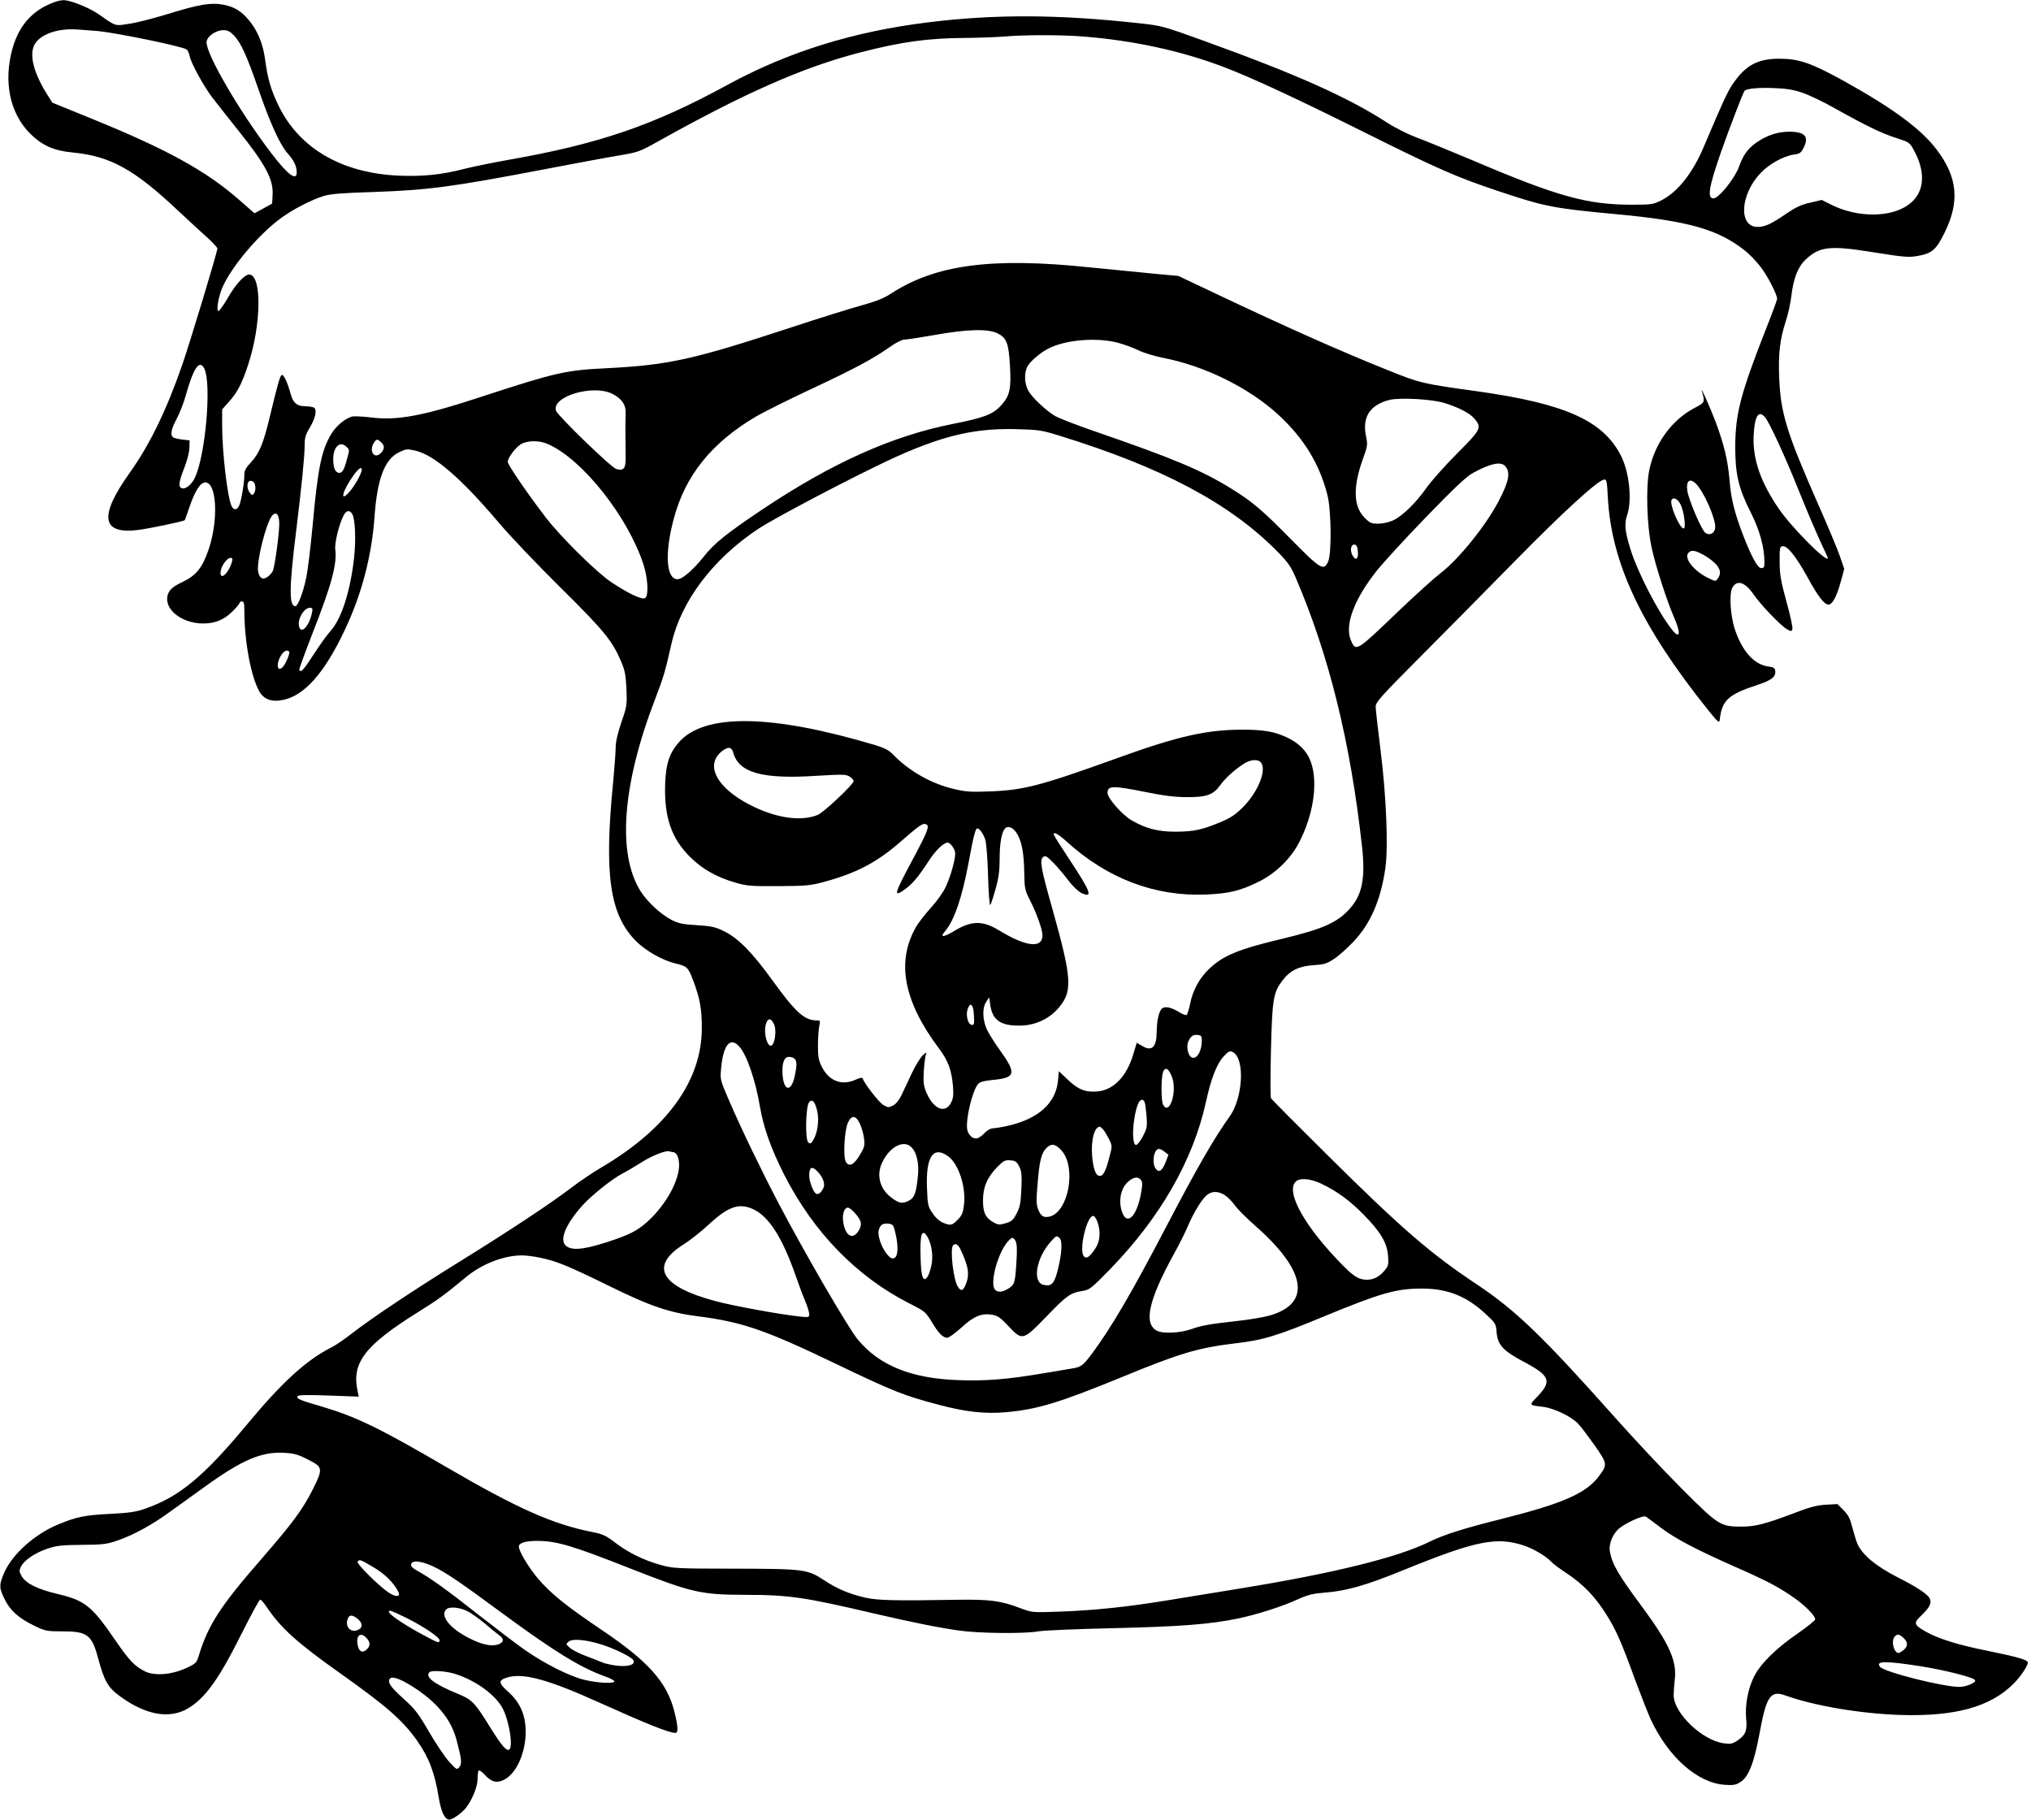 <?xml version="1.0" standalone="no"?>
<!DOCTYPE svg PUBLIC "-//W3C//DTD SVG 20010904//EN"
 "http://www.w3.org/TR/2001/REC-SVG-20010904/DTD/svg10.dtd">
<svg version="1.0" xmlns="http://www.w3.org/2000/svg"
 width="1280pt" height="1147pt" viewBox="0 0 1280 1147"
 preserveAspectRatio="xMidYMid meet">
<g transform="translate(0,1147) scale(0.1,-0.1)"
fill="#000000" stroke="none">
<path d="M339 11455 c-135 -50 -219 -144 -261 -293 -57 -208 -16 -405 111
-533 77 -76 148 -108 269 -120 238 -23 387 -105 667 -369 72 -67 156 -145 188
-173 31 -29 57 -57 57 -63 0 -22 -168 -576 -220 -729 -101 -291 -205 -505
-333 -685 -196 -275 -178 -390 58 -359 75 10 284 54 289 61 2 2 15 39 30 83
36 104 69 155 100 155 72 0 84 -236 21 -422 -39 -114 -77 -163 -162 -204 -53
-25 -77 -43 -89 -66 -44 -85 53 -184 192 -196 85 -6 151 17 209 75 25 24 45
49 45 54 0 5 7 9 15 9 12 0 15 -13 15 -57 0 -193 41 -413 93 -508 30 -53 80
-71 154 -55 133 29 258 170 383 434 108 226 172 468 190 716 17 241 63 364
153 409 45 22 52 23 102 12 121 -27 290 -173 534 -461 68 -80 241 -262 386
-405 273 -270 325 -334 380 -465 23 -53 29 -84 33 -171 4 -101 3 -110 -32
-211 -24 -70 -36 -124 -36 -160 0 -29 -7 -123 -15 -208 -59 -591 -23 -844 144
-1011 61 -61 165 -120 247 -140 75 -18 80 -23 112 -106 42 -110 56 -183 55
-303 0 -328 -217 -630 -625 -872 -57 -33 -146 -93 -198 -133 -133 -101 -379
-264 -695 -460 -296 -183 -566 -363 -690 -460 -44 -34 -100 -73 -125 -85 -159
-80 -311 -219 -528 -480 -279 -336 -430 -461 -647 -537 -56 -20 -100 -27 -225
-33 -158 -8 -209 -19 -325 -67 -145 -60 -284 -184 -336 -298 -36 -81 -36 -101
1 -174 35 -71 88 -118 185 -165 70 -34 79 -36 177 -36 160 0 187 -21 228 -175
36 -135 60 -178 132 -231 163 -121 315 -149 432 -80 111 66 196 185 345 484
56 111 105 202 111 202 5 0 24 -21 41 -47 92 -136 192 -225 464 -418 289 -205
389 -292 481 -420 77 -109 113 -203 139 -362 14 -83 33 -129 60 -139 18 -7 86
39 114 77 40 54 71 132 71 180 0 25 3 49 7 52 3 4 21 -8 38 -27 42 -46 78 -55
124 -30 78 41 135 173 134 305 -1 104 -36 182 -111 249 -63 56 -63 73 0 91
102 27 257 -16 580 -162 295 -133 435 -189 475 -189 19 0 16 43 -7 135 -47
185 -164 316 -458 514 -223 150 -322 230 -401 323 -60 71 -121 173 -121 202 0
23 41 36 115 36 122 0 223 -30 585 -173 392 -154 445 -166 730 -167 271 0 373
-15 815 -119 234 -54 400 -88 530 -106 127 -18 411 -21 500 -5 33 6 245 15
470 20 423 10 609 24 788 61 123 26 279 76 379 122 60 27 92 35 166 41 136 10
263 46 497 142 457 186 589 213 764 153 60 -21 137 -67 167 -100 10 -12 55
-45 99 -74 104 -69 180 -149 248 -258 62 -98 93 -168 183 -415 35 -94 79 -206
98 -248 110 -236 295 -400 466 -411 53 -4 71 -1 98 17 52 32 86 119 121 306
43 236 69 274 163 240 184 -66 475 -115 728 -123 344 -10 564 51 710 197 44
44 90 112 90 133 0 18 -66 36 -266 77 -171 34 -299 74 -375 117 -79 45 -82 54
-27 106 52 51 64 77 48 107 -13 25 -86 73 -190 125 -144 73 -234 146 -265 219
-7 17 -21 63 -31 101 -14 55 -25 78 -56 109 l-38 38 -72 -4 c-57 -3 -103 -15
-209 -56 -175 -66 -237 -82 -324 -82 -133 0 -145 8 -376 239 -113 113 -299
312 -414 441 -461 518 -631 682 -877 846 -293 195 -473 350 -946 819 -189 187
-348 347 -352 355 -4 8 -4 146 0 305 8 321 15 361 73 437 48 63 104 90 196 96
65 4 83 9 128 39 28 18 83 67 121 107 110 116 173 261 203 465 19 134 6 452
-30 741 -17 135 -31 259 -31 277 0 28 31 63 282 315 156 156 427 431 603 610
298 303 512 499 554 506 16 3 19 -9 24 -111 22 -415 211 -816 631 -1340 60
-75 71 -85 74 -65 14 125 52 161 238 222 89 29 117 52 112 88 -2 19 -11 24
-43 28 -91 12 -167 98 -213 239 -27 86 -35 221 -14 258 29 52 81 35 135 -45
42 -61 167 -192 206 -215 28 -17 32 -17 37 -2 4 9 -13 87 -37 173 -36 132 -43
172 -43 252 -1 84 1 95 17 98 30 6 86 -64 157 -193 68 -124 107 -175 134 -175
24 0 52 52 77 144 l22 81 -26 76 c-14 42 -77 193 -140 335 -197 448 -235 570
-244 794 -6 152 4 240 42 357 14 43 30 115 35 160 13 109 41 180 87 225 91 86
154 93 438 47 183 -29 214 -32 270 -22 90 16 117 38 170 146 97 196 83 350
-50 525 -98 129 -276 261 -594 437 -199 109 -274 135 -397 135 -137 0 -213
-41 -294 -160 -34 -51 -61 -109 -181 -392 -70 -168 -167 -290 -270 -341 -49
-25 -62 -27 -183 -27 -283 0 -468 51 -999 277 -150 63 -313 130 -363 148 -50
19 -131 59 -180 91 -250 162 -569 304 -1149 514 -266 96 -272 98 -420 114
-512 56 -908 57 -1327 5 -470 -58 -878 -185 -1256 -390 -478 -261 -816 -376
-1397 -478 -94 -17 -214 -41 -268 -55 -142 -37 -262 -49 -412 -43 -361 16
-628 171 -760 442 -48 100 -68 168 -85 295 -13 97 -49 182 -105 247 -47 55
-91 81 -160 94 -77 14 -153 1 -350 -60 -88 -27 -197 -55 -242 -61 -91 -14 -79
-18 -194 62 -59 41 -179 88 -219 87 -14 0 -41 -6 -61 -14z m271 -180 c116 -10
540 -97 567 -117 6 -5 15 -24 18 -41 10 -47 87 -187 141 -259 27 -35 100 -128
164 -208 176 -220 224 -311 218 -410 l-3 -53 -56 -31 -55 -30 -95 83 c-209
184 -459 321 -926 511 l-253 103 -29 46 c-86 134 -117 249 -86 315 32 68 147
110 275 100 25 -2 79 -6 120 -9z m866 -30 c44 -47 81 -130 154 -341 74 -214
135 -347 183 -401 39 -43 57 -80 57 -119 0 -58 -57 -15 -162 123 -202 265
-414 630 -406 700 4 35 59 73 106 73 27 0 42 -8 68 -35z m5350 -5 c315 -25
608 -88 878 -189 174 -66 446 -191 881 -408 479 -239 594 -289 860 -378 291
-97 343 -108 745 -145 449 -42 636 -95 803 -226 32 -24 78 -73 104 -107 45
-60 103 -173 103 -200 0 -7 -32 -94 -71 -192 -159 -406 -192 -530 -193 -740 0
-173 20 -261 99 -417 55 -108 85 -219 85 -309 0 -32 -3 -39 -20 -39 -23 0 -62
72 -115 209 -55 144 -76 231 -85 346 -10 122 -34 222 -87 365 -34 90 -100 238
-87 195 20 -71 20 -71 -47 -106 -144 -76 -251 -224 -285 -393 -22 -110 -15
-351 16 -491 24 -111 96 -334 141 -437 46 -105 36 -141 -18 -70 -84 107 -212
356 -256 497 -36 115 -41 164 -23 216 33 95 15 272 -38 377 -113 222 -352 329
-911 407 -340 47 -355 50 -565 135 -299 120 -623 264 -1100 490 l-213 101
-151 14 c-83 8 -266 26 -406 40 -620 65 -974 18 -1256 -166 -45 -29 -95 -49
-186 -74 -69 -19 -269 -81 -444 -139 -615 -202 -769 -236 -1155 -256 -266 -13
-326 -27 -779 -175 -386 -127 -544 -157 -717 -135 -51 6 -103 8 -115 5 -44
-13 -98 -58 -128 -106 -64 -105 -87 -217 -120 -584 -12 -126 -29 -271 -39
-321 -20 -97 -53 -184 -70 -184 -40 0 -39 118 5 470 35 285 54 475 54 544 0
48 6 68 31 109 36 59 49 115 28 128 -8 5 -33 9 -55 9 -53 0 -78 22 -93 80 -18
68 -43 121 -55 117 -11 -3 -26 -57 -79 -277 -37 -154 -64 -217 -113 -271 -34
-35 -44 -54 -44 -80 0 -48 -18 -159 -31 -191 -13 -32 -34 -36 -48 -10 -27 50
-61 339 -61 515 l0 97 38 43 c57 61 87 120 126 239 84 255 87 568 6 568 -29 0
-85 -61 -136 -150 -26 -44 -51 -80 -57 -80 -15 0 -1 88 23 145 57 133 228 336
370 440 76 56 193 116 270 140 42 13 118 19 310 25 351 12 499 32 1090 145
184 35 391 74 460 85 118 20 131 24 235 82 554 310 924 474 1288 568 260 67
427 90 666 91 86 1 194 5 241 9 131 11 354 11 496 0z m4535 -355 c41 -14 131
-57 200 -96 198 -111 295 -158 388 -188 84 -27 87 -29 113 -78 79 -143 66
-271 -34 -343 -114 -83 -325 -82 -489 1 l-58 29 -72 -17 c-55 -12 -90 -28
-152 -70 -93 -64 -134 -83 -180 -83 -121 0 -111 202 18 339 53 56 143 107 210
117 39 5 46 11 63 45 34 69 7 99 -92 99 -72 0 -139 -22 -203 -66 -57 -39 -85
-77 -113 -154 -27 -75 -128 -200 -161 -200 -41 0 -30 69 45 285 46 133 142
384 151 393 13 14 91 21 185 17 80 -3 123 -10 181 -30z m-5075 -1515 c58 -29
71 -61 79 -205 9 -147 -1 -190 -57 -251 -50 -55 -108 -77 -301 -115 -385 -76
-765 -247 -1202 -539 -231 -155 -303 -213 -371 -299 -65 -82 -133 -141 -164
-141 -72 0 -82 163 -24 380 72 273 239 481 520 646 52 30 210 109 352 175 269
126 384 188 491 263 36 26 76 46 90 46 15 0 100 13 191 29 207 37 335 40 396
11z m756 -59 c42 -11 102 -33 134 -49 33 -16 100 -36 149 -46 265 -50 548
-190 733 -361 160 -148 258 -308 308 -505 24 -94 27 -365 5 -417 -27 -64 -48
-51 -236 140 -177 180 -241 235 -372 316 -190 118 -367 192 -878 368 -104 36
-209 77 -233 90 -62 37 -150 120 -173 164 -23 45 -25 109 -4 149 16 32 83 89
133 114 108 55 300 71 434 37z m-5753 -167 c44 -98 7 -533 -59 -681 -21 -46
-61 -79 -85 -69 -22 8 -19 38 17 129 18 46 32 102 32 127 l1 45 -45 5 c-25 3
-51 9 -57 13 -22 14 -15 52 21 119 19 36 44 100 56 144 50 179 89 234 119 168z
m2571 -156 c59 -31 85 -68 83 -121 -2 -55 -2 -163 0 -261 2 -88 -8 -104 -58
-92 -32 8 -370 336 -381 368 -28 90 234 168 356 106z m5245 -58 c96 -31 157
-63 189 -100 46 -55 39 -67 -113 -220 -76 -76 -163 -174 -193 -217 -66 -94
-152 -177 -210 -203 -24 -11 -65 -20 -92 -20 -43 0 -53 4 -86 38 -72 71 -74
197 -8 377 27 75 28 83 17 137 -25 120 25 197 148 228 67 16 269 5 348 -20z
m2018 -88 c26 -29 128 -249 217 -472 45 -113 105 -252 131 -309 27 -57 49
-106 49 -107 0 -38 -224 187 -308 308 -116 169 -167 315 -160 463 6 122 30
163 71 117z m-4448 -117 c650 -200 1077 -427 1377 -732 64 -65 83 -92 114
-163 210 -490 345 -1035 418 -1695 22 -200 1 -306 -79 -393 -77 -86 -170 -127
-425 -188 -273 -65 -371 -105 -458 -188 -63 -59 -105 -136 -122 -224 -7 -34
-17 -65 -22 -68 -4 -3 -24 4 -43 16 -50 31 -90 41 -110 26 -20 -14 -34 -74
-35 -143 0 -101 -29 -131 -90 -95 l-36 21 -22 -73 c-41 -139 -124 -225 -226
-234 -75 -6 -122 12 -187 75 l-56 53 -5 -58 c-13 -143 -123 -242 -315 -286
-40 -9 -83 -16 -96 -16 -13 0 -36 -13 -51 -29 -15 -16 -36 -31 -46 -34 -27 -7
-56 18 -64 54 -12 62 32 248 69 289 10 12 38 19 85 24 153 14 159 39 49 192
-33 46 -69 104 -81 130 -26 61 -28 133 -3 170 l19 29 7 -48 c14 -95 64 -131
184 -130 91 0 177 37 236 100 102 111 98 185 -30 641 -71 251 -80 302 -57 321
14 12 22 7 64 -35 26 -27 69 -77 95 -112 26 -35 63 -70 82 -79 74 -35 61 5
-66 197 -56 85 -104 160 -106 167 -11 27 24 10 77 -38 257 -235 558 -349 880
-336 148 7 215 23 329 79 112 54 210 151 263 258 57 113 89 238 91 345 2 157
-47 246 -166 305 -83 40 -149 52 -292 52 -223 -1 -404 -42 -780 -178 -486
-175 -591 -203 -805 -211 -125 -5 -157 -2 -232 16 -139 33 -280 113 -378 215
-27 28 -53 42 -115 61 -654 195 -1075 201 -1236 18 -61 -70 -82 -134 -87 -263
-7 -208 39 -343 157 -460 76 -76 168 -128 286 -162 72 -21 100 -23 270 -22
170 1 200 3 286 26 207 56 335 123 487 256 117 102 137 116 158 108 25 -10 12
-43 -86 -226 -118 -221 -122 -238 -44 -182 47 35 79 73 146 175 44 68 94 117
121 117 17 0 47 -42 47 -68 0 -41 -27 -138 -58 -207 -16 -36 -54 -90 -95 -135
-37 -41 -81 -97 -96 -125 -123 -218 -75 -466 146 -761 59 -79 80 -136 89 -239
4 -56 2 -77 -13 -105 -36 -69 -109 -40 -153 62 -19 44 -22 64 -18 137 3 48 9
95 13 106 7 17 5 17 -19 -5 -15 -14 -46 -63 -68 -110 -22 -47 -51 -109 -65
-138 -16 -34 -35 -58 -54 -68 -28 -14 -33 -14 -62 3 -27 16 -119 133 -130 167
-3 7 -15 5 -41 -6 -87 -42 -170 -12 -215 77 -22 42 -26 63 -26 135 0 47 4 102
8 123 8 35 7 37 -18 37 -75 0 -133 53 -276 251 -127 176 -215 266 -304 310
-57 28 -80 33 -173 39 -89 5 -116 11 -161 34 -66 34 -149 111 -192 177 -150
235 -119 669 88 1209 56 146 65 177 104 350 60 270 260 536 547 727 85 57 485
269 742 394 372 182 593 241 875 235 151 -4 167 -6 280 -41z m-4273 -42 c22
-20 23 -41 1 -65 -45 -50 -84 15 -41 70 13 16 18 15 40 -5z m1055 -13 c217
-98 500 -457 598 -756 28 -86 34 -194 12 -212 -17 -15 -106 27 -214 99 -92 61
-319 285 -414 409 -108 140 -239 331 -239 349 0 26 48 90 83 112 42 25 119 25
174 -1z m-1273 -16 c19 -18 19 -18 5 -69 -18 -71 -31 -95 -50 -95 -25 0 -39
30 -39 87 0 78 44 118 84 77z m7300 -119 c37 -38 28 -94 -37 -219 -82 -158
-254 -371 -371 -460 -39 -30 -156 -136 -261 -236 -269 -258 -270 -259 -302
-183 -39 94 21 256 161 433 41 52 182 206 313 341 178 184 252 254 295 278
107 59 173 74 202 46z m-7204 -25 c0 -21 -41 -96 -74 -135 -70 -82 -49 3 26
105 29 39 48 51 48 30z m-676 -86 c9 -23 7 -47 -4 -64 -9 -13 -12 -12 -25 4
-22 29 -20 76 4 76 10 0 22 -7 25 -16z m9085 -3 c48 -48 121 -212 121 -271 0
-38 -32 -58 -62 -38 -23 15 -104 204 -114 265 -9 63 15 84 55 44z m-97 -131
c22 -45 35 -150 19 -150 -26 0 -92 155 -76 180 12 20 40 5 57 -30z m-8371 -61
c18 -34 23 -166 10 -279 -24 -209 -80 -382 -148 -456 -19 -21 -67 -87 -105
-146 -67 -103 -81 -118 -92 -100 -2 4 34 104 80 222 123 312 159 445 147 538
-5 41 23 156 53 215 17 32 39 35 55 6z m-461 -60 c0 -62 -28 -267 -40 -296 -5
-12 -21 -29 -35 -39 -30 -20 -50 -8 -58 34 -12 61 51 311 89 354 26 27 44 5
44 -53z m6798 -177 c4 -49 -17 -58 -37 -16 -14 33 -5 66 17 62 12 -2 18 -16
20 -46z m2166 -12 c23 -11 58 -35 79 -54 40 -37 47 -69 23 -102 -14 -19 -15
-18 -59 3 -91 44 -155 124 -127 158 17 20 36 19 84 -5z m-9276 -86 c-25 -52
-58 -72 -58 -34 0 46 52 111 73 91 5 -5 -2 -30 -15 -57z m518 -286 c-17 -83
-68 -138 -81 -86 -12 45 30 118 68 118 17 0 19 -5 13 -32z m-144 -244 c8 -7
-19 -74 -39 -96 -35 -39 -45 17 -13 70 18 30 39 40 52 26z m2799 -636 c34
-127 182 -169 521 -147 170 10 190 10 213 -5 14 -9 25 -22 25 -28 0 -20 -188
-197 -226 -213 -99 -41 -247 -23 -399 49 -199 94 -295 221 -239 315 19 32 62
62 83 58 8 -1 18 -14 22 -29z m3330 -69 c29 -54 -27 -184 -117 -275 -47 -47
-78 -68 -140 -94 -118 -49 -169 -60 -279 -61 -113 -1 -192 19 -282 71 -61 35
-153 140 -153 174 0 46 34 46 240 5 113 -23 184 -32 260 -32 124 -1 166 14
211 76 31 43 81 89 143 131 49 33 100 35 117 5z m-1545 -437 c32 -48 47 -122
49 -247 2 -105 3 -113 38 -181 41 -82 77 -182 77 -218 0 -84 -103 -73 -273 31
-106 64 -175 63 -289 -7 -60 -36 -86 -38 -55 -2 60 68 110 214 152 439 29 160
43 213 54 213 14 0 38 -33 50 -70 7 -20 15 -117 18 -228 3 -106 9 -189 14
-185 4 4 19 49 33 100 20 70 26 115 26 190 0 97 12 166 33 191 17 21 50 9 73
-26z m-268 -1151 c3 -56 1 -62 -15 -59 -24 4 -38 64 -24 101 18 46 36 27 39
-42z m-1260 -55 c14 -28 10 -97 -7 -125 -29 -46 -65 71 -42 132 13 34 31 31
49 -7z m2696 -108 c-2 -73 -39 -123 -70 -97 -20 17 -28 73 -13 100 16 32 29
40 59 37 22 -3 25 -8 24 -40z m-2913 -35 c46 -52 101 -212 129 -380 23 -132
70 -263 151 -423 186 -366 459 -646 793 -815 95 -48 100 -53 138 -115 43 -72
71 -100 98 -100 10 0 50 29 89 64 78 72 126 92 195 81 34 -6 52 -19 101 -71
88 -94 92 -93 240 60 127 132 152 150 227 161 45 7 55 15 176 139 315 325 521
684 602 1051 32 148 69 242 112 288 32 34 39 37 58 27 77 -41 64 -287 -20
-405 -98 -136 -207 -326 -400 -695 -217 -415 -344 -632 -465 -796 -58 -78 -71
-88 -125 -97 -19 -3 -102 -17 -185 -31 -231 -39 -361 -49 -534 -43 -296 10
-500 92 -635 256 -60 72 -334 544 -500 860 -109 208 -233 465 -313 650 -52
121 -55 129 -49 191 13 157 58 211 117 143z m347 -75 c15 -15 15 -42 1 -108
-22 -103 -69 -99 -77 7 -5 73 9 113 41 113 13 0 28 -5 35 -12z m2378 -114 c35
-91 -16 -249 -56 -175 -13 25 -13 171 0 205 13 36 35 24 56 -30z m-2235 -218
c13 -58 1 -139 -28 -184 -12 -19 -17 -21 -29 -11 -21 17 -16 227 5 253 20 24
38 4 52 -58z m2063 58 c4 -10 9 -49 12 -88 5 -64 3 -76 -23 -126 -15 -30 -35
-55 -43 -55 -30 0 -23 168 12 258 12 30 33 36 42 11z m-1793 -139 c11 -25 22
-66 25 -93 5 -41 1 -54 -28 -102 -37 -62 -69 -76 -88 -39 -17 30 -8 194 13
242 23 53 52 51 78 -8z m1531 -32 c9 -10 25 -37 37 -61 21 -41 21 -44 5 -105
-24 -94 -40 -127 -62 -127 -26 0 -41 39 -49 125 -8 100 14 184 48 185 3 0 13
-8 21 -17z m-1205 -115 c31 -34 46 -102 38 -178 -10 -105 -22 -138 -55 -155
-42 -22 -62 -19 -108 15 -77 55 -101 144 -62 225 49 102 138 146 187 93z m944
-19 c94 -107 43 -385 -75 -415 -38 -9 -55 1 -72 42 -13 31 -14 56 -5 163 12
148 24 195 57 228 30 30 58 24 95 -18z m650 -8 l23 -18 -18 -47 c-21 -54 -42
-68 -62 -41 -27 36 -12 125 20 125 8 0 24 -8 37 -19z m-3101 -1 c24 0 40 -34
40 -83 -1 -93 -73 -230 -177 -334 -65 -64 -114 -94 -223 -132 -178 -62 -266
-75 -309 -45 -49 35 -11 133 98 256 55 62 187 168 254 203 29 15 81 46 116 68
68 44 157 79 179 72 8 -3 17 -5 22 -5z m1731 -23 c69 -46 119 -196 104 -312
-6 -49 -13 -65 -41 -93 -28 -28 -39 -33 -62 -27 -41 10 -69 31 -99 76 -25 37
-27 51 -31 156 -7 192 38 262 129 200z m452 -67 c15 -29 18 -52 14 -142 -4
-90 -9 -115 -30 -155 -21 -40 -31 -50 -68 -61 -38 -11 -48 -11 -74 3 -53 29
-70 62 -70 140 0 85 28 148 92 213 38 38 48 43 81 40 31 -2 40 -9 55 -38z
m-1274 -29 c35 -35 52 -77 42 -103 -12 -31 -34 -49 -48 -40 -19 12 -43 77 -43
115 0 51 16 61 49 28z m2041 -56 c11 -13 11 -29 1 -85 -25 -139 -84 -203 -116
-126 -30 72 -13 163 40 204 33 26 58 28 75 7z m1137 -24 c99 -47 182 -108 268
-196 107 -109 148 -179 153 -260 4 -58 2 -64 -28 -98 -39 -45 -90 -61 -144
-46 -28 8 -61 32 -110 82 -240 242 -366 465 -300 531 25 25 91 20 161 -13z
m-610 -71 c18 -11 46 -39 63 -62 16 -24 74 -82 127 -129 325 -284 360 -491 98
-568 -38 -11 -135 -28 -215 -36 -170 -19 -219 -28 -280 -50 -70 -25 -179 -31
-218 -11 -86 44 -54 191 102 476 35 63 76 144 91 180 36 86 90 175 122 200 32
25 69 25 110 0z m-2972 -89 c100 -45 185 -178 270 -421 18 -52 44 -123 59
-157 14 -34 26 -72 26 -84 0 -21 -3 -21 -62 -15 -127 14 -413 66 -525 96 -347
91 -423 220 -207 357 42 26 114 83 160 126 123 114 191 138 279 98z m643 -25
c42 -48 47 -70 25 -109 -38 -64 -86 -37 -99 55 -7 48 7 88 30 88 8 0 27 -15
44 -34z m1529 -57 c21 -60 16 -122 -13 -165 -35 -53 -54 -67 -71 -53 -38 32
18 270 60 256 7 -2 17 -19 24 -38z m-1289 -22 c6 -7 16 -46 23 -86 12 -78 3
-121 -25 -121 -23 0 -64 57 -80 111 -15 48 -13 71 7 97 12 16 62 16 75 -1z
m216 -69 c27 -44 39 -122 26 -181 -6 -30 -17 -63 -25 -73 -27 -37 -40 -2 -43
117 -5 151 7 191 42 137z m834 -10 c18 -18 15 -90 -9 -190 -23 -97 -41 -117
-94 -104 -69 18 -45 167 45 269 35 41 40 43 58 25z m-277 -20 c8 -15 10 -54 5
-127 -8 -134 -11 -146 -51 -171 -37 -23 -65 -26 -83 -8 -37 37 16 234 81 306
26 28 33 28 48 0z m-348 -50 c52 -111 59 -160 33 -223 -17 -41 -30 -44 -50
-12 -28 44 -50 239 -29 260 14 15 31 5 46 -25z m-2646 -54 c101 -21 176 -52
431 -177 259 -128 381 -169 563 -192 275 -35 423 -86 858 -295 371 -178 435
-204 664 -264 162 -43 287 -57 417 -45 196 17 337 60 725 219 371 153 486 187
721 215 173 20 261 46 559 170 362 149 454 175 618 175 159 0 279 -48 397
-157 65 -60 68 -64 72 -118 7 -81 40 -117 178 -190 161 -86 172 -120 74 -221
-48 -49 -48 -49 39 -59 69 -8 179 -60 223 -107 18 -18 64 -80 104 -136 80
-115 81 -121 30 -190 -80 -111 -228 -176 -614 -273 -237 -59 -367 -100 -456
-144 -199 -99 -609 -200 -1195 -295 -137 -22 -344 -56 -460 -75 -251 -41 -456
-63 -683 -71 -164 -6 -168 -5 -236 20 -127 49 -193 58 -406 55 -394 -7 -501
-4 -580 14 -101 24 -174 55 -256 109 -105 69 -124 72 -564 73 -367 0 -389 2
-465 23 -108 30 -206 78 -288 141 -57 44 -79 54 -140 66 -252 49 -478 150
-927 412 -420 245 -565 315 -780 379 -142 41 -163 50 -154 66 5 8 63 9 196 4
l189 -7 -8 38 c-37 177 47 286 387 498 121 75 169 111 293 214 100 84 236 138
350 140 26 1 82 -6 124 -15z m-1467 -1271 c96 -48 97 -57 31 -189 -62 -124
-128 -213 -320 -434 -263 -301 -340 -421 -398 -613 -14 -46 -18 -50 -81 -79
-91 -42 -199 -50 -259 -20 -66 34 -96 66 -183 191 -151 221 -193 255 -365 296
-127 30 -201 66 -228 112 -16 28 -17 36 -5 60 19 40 85 86 164 113 59 20 90
24 219 25 136 1 158 4 230 29 95 33 210 95 320 175 44 31 146 105 228 164 233
168 356 220 497 212 62 -3 88 -10 150 -42z m8523 -427 c95 -72 226 -141 487
-256 195 -86 266 -124 366 -195 65 -47 124 -108 124 -129 0 -7 -48 -46 -107
-87 -144 -99 -241 -196 -281 -279 -37 -77 -55 -176 -47 -263 7 -73 -4 -101
-55 -135 -29 -20 -43 -23 -82 -18 -136 15 -320 190 -320 304 0 20 3 65 7 98
14 118 -35 227 -207 460 -150 202 -187 266 -202 346 -8 42 12 98 47 136 33 36
160 96 180 85 4 -2 44 -32 90 -67z m-8111 -251 c71 -41 128 -97 157 -153 19
-35 -12 -39 -59 -8 -62 41 -204 182 -196 195 11 16 15 15 98 -34z m376 5 c81
-38 165 -95 439 -297 329 -242 491 -341 646 -397 34 -12 61 -26 59 -32 -4 -15
-111 -9 -191 11 -92 22 -250 102 -372 187 -52 36 -184 137 -294 223 -198 156
-301 230 -382 275 -41 22 -51 38 -36 53 15 15 72 5 131 -23z m220 -284 c26
-14 75 -49 109 -78 34 -29 73 -61 87 -71 34 -23 33 -45 -1 -58 -44 -17 -108
-3 -194 42 -117 61 -176 138 -137 177 20 20 85 14 136 -12z m-385 -42 c109
-55 207 -121 207 -140 0 -20 -7 -18 -97 30 -158 85 -255 156 -213 156 6 0 52
-21 103 -46z m-309 -5 c32 -26 34 -56 2 -70 -45 -21 -83 20 -65 69 10 28 29
28 63 1z m56 -121 c25 -27 25 -50 0 -73 -25 -23 -46 -14 -55 24 -14 64 16 91
55 49z m9687 0 c35 -33 27 -63 -24 -92 -32 -18 -60 73 -31 102 17 17 28 15 55
-10z m-8209 -40 c85 -26 198 -82 205 -102 10 -26 -30 -39 -98 -33 -34 3 -77
13 -96 20 -19 8 -67 27 -107 42 -41 15 -86 38 -100 51 -27 24 -27 24 -7 40 25
19 105 12 203 -18z m8317 -138 c153 -24 337 -71 343 -88 5 -16 -57 -42 -99
-42 -104 0 -472 93 -500 126 -31 38 31 39 256 4z m-9244 -46 c131 -39 263
-133 308 -222 41 -79 66 -242 40 -257 -17 -11 -46 23 -116 134 -101 164 -118
181 -209 218 -150 62 -208 106 -177 136 12 12 99 7 154 -9z m-267 -78 c158
-99 249 -209 284 -343 32 -122 34 -146 17 -168 -15 -19 -17 -18 -63 32 -27 29
-84 114 -127 188 -67 115 -89 145 -157 206 -84 76 -103 102 -94 126 10 24 59
9 140 -41z"/>
</g>
</svg>
